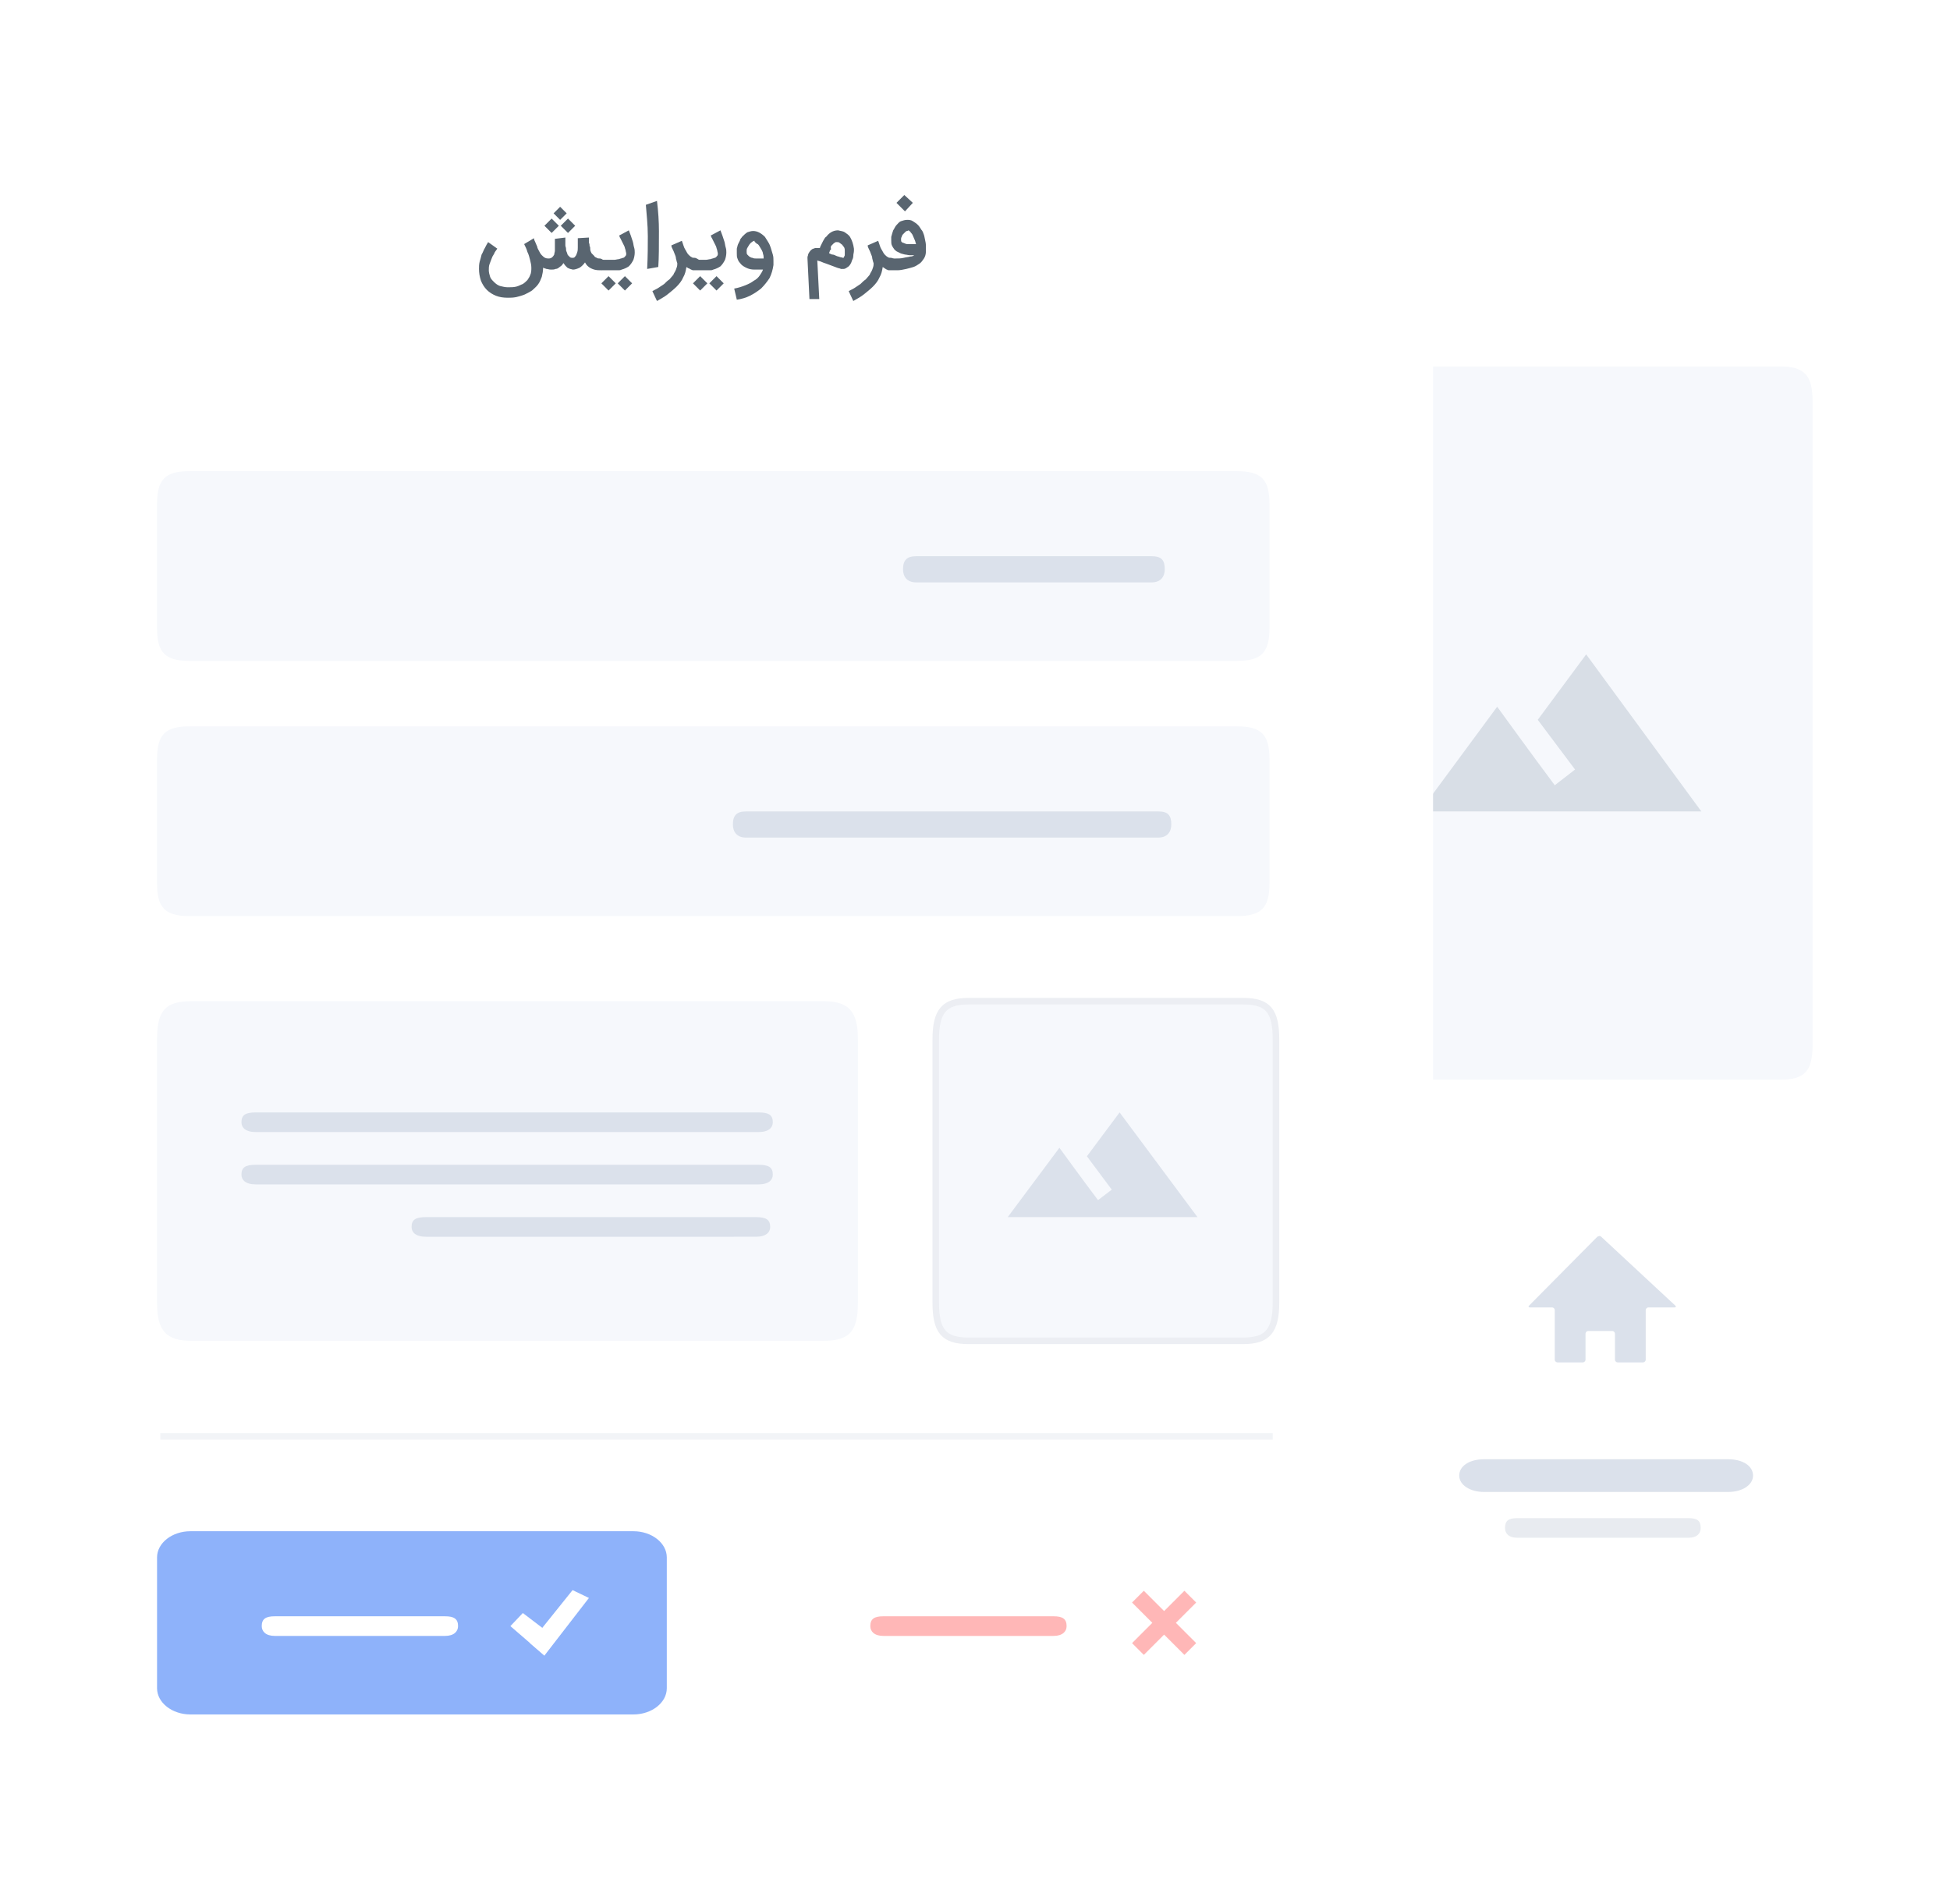 <svg xmlns="http://www.w3.org/2000/svg"
viewBox="0 0 298 291" enable-background="new 0 0 298 291">
<filter height="300%" id="a" width="300%" x="-100%" y="-100%">
<feOffset dy="10" in="SourceGraphic" result="out"/>
<feColorMatrix in="out" result="out"
values="0 0 0 0.667 0 0 0 0 0.667 0 0 0 0 0.667 0 0 0 0 0.22 0"/>
<feGaussianBlur in="out" result="out" stdDeviation="63"/>
<feBlend in="SourceGraphic" in2="out" result="Drop_Shadow1"/>
</filter>
<g filter="url(#a)">
<path fill="#fff"
d="M70 40.1c0-6.2 3.7-10.1 9.9-10.1h208.2c6.1 0 9.9 3.8 9.9 10.1V254c0 6.2-3.7 10.1-9.9 10.1H79.9c-6.1 0-9.9-3.8-9.9-10.1V40.1z"/>
</g>
<path fill="#dbe1eb"
d="M223 225.5c0-1.5 1.6-2.5 3.8-2.5h37.3c2.2 0 3.8 1 3.8 2.5 0 1.4-1.6 2.5-3.8 2.5h-37.3c-2.2 0-3.8-1.1-3.8-2.5z"/>
<path fill="#E8EBF0"
d="M230 233.5c0-1.1.5-1.5 1.9-1.5H258c1.4 0 1.9.4 1.9 1.5 0 .8-.5 1.5-1.9 1.5h-26.1c-1.4 0-1.9-.7-1.9-1.5z"/>
<path fill="#dbe1eb"
d="M244.7 189c-.2-.2-.4-.1-.6 0l-10.4 10.5c-.2.2-.1.3.1.3h3.4c.2 0 .4.2.4.4v7.6c0 .2.2.4.4.4h3.9c.2 0 .4-.2.4-.4v-4c0-.2.2-.4.4-.4h3.7c.2 0 .4.2.4.4v4c0 .2.2.4.4.4h3.9c.2 0 .4-.2.4-.4v-7.6c0-.2.2-.4.4-.4h4c.2 0 .3-.1.1-.3L244.7 189z"/>
<path fill="#f6f8fc"
d="M27 61.3c0-4 1.2-5.3 5-5.3h240c3.7 0 5 1.3 5 5.3v98.4c0 4-1.2 5.3-5 5.3H32c-3.7 0-5-1.3-5-5.3V61.3z"/>
<path fill="#d8dee6"
d="M242.4 100l-7.4 10 5.7 7.6-3.1 2.4c-3.3-4.4-8.8-12-8.8-12L217 124h43l-17.6-24z"/>
<g filter="url(#a)">
<path fill="#fff"
d="M0 10.1C0 3.8 3.7 0 9.9 0h199.2c6.1 0 9.9 3.8 9.9 10.1V281c0 6.2-3.7 10.1-9.9 10.1H9.9c-6.1 0-9.9-3.8-9.9-10.1V10.1z"/>
</g>
<path fill="#f6f8fc"
d="M24 77c0-3.8 1.3-5 5-5h160c3.8 0 5 1.3 5 5v19c0 3.8-1.3 5-5 5H29c-3.8 0-5-1.3-5-5V77zm0 81.8c0-4.4 1.3-5.8 5.3-5.8h96.5c3.9 0 5.3 1.5 5.3 5.8v40.3c0 4.4-1.3 5.8-5.3 5.8H29.3c-3.9 0-5.3-1.5-5.3-5.8v-40.3z"/>
<path fill="#8EB2FA"
d="M24 238c0-2.2 2.3-4 5.1-4h67.7c2.8 0 5.1 1.8 5.1 4v20c0 2.2-2.3 4-5.1 4H29.1c-2.8 0-5.1-1.8-5.1-4v-20z"/>
<path fill="#dbe1eb"
d="M138 87c0-1.4.6-2 2-2h36c1.5 0 2 .6 2 2 0 1.1-.6 2-2 2h-36c-1.4 0-2-.9-2-2z"/>
<path fill="#f6f8fc"
d="M24 116c0-3.8 1.3-5 5-5h160c3.8 0 5 1.3 5 5v19c0 3.8-1.3 5-5 5H29c-3.8 0-5-1.3-5-5v-19z"/>
<path fill="#dbe1eb"
d="M112 126c0-1.4.6-2 2-2h63c1.5 0 2 .6 2 2 0 1.1-.6 2-2 2h-63c-1.4 0-2-.9-2-2z"/>
<path fill="#f6f8fc" stroke="#eceef3"
d="M143 158.9c0-4.4 1.3-5.9 5-5.9h42c3.8 0 5 1.5 5 5.9V199c0 4.4-1.3 5.9-5 5.9h-42c-3.8 0-5-1.5-5-5.9v-40.1z"/>
<path fill="#dbe1eb"
d="M171.1 170l-5 6.7 3.8 5.1-2.1 1.6c-2.2-2.9-5.9-8-5.9-8L154 186h29l-11.9-16z"/>
<path fill="#fff"
d="M40 248.5c0-1.1.6-1.5 2-1.5h26c1.4 0 2 .4 2 1.5 0 .8-.6 1.5-2 1.5H42c-1.4 0-2-.7-2-1.5z"/>
<path fill="#dbe1eb"
d="M36.9 179.5c0-1.1.6-1.5 2.2-1.5h76.8c1.6 0 2.2.4 2.2 1.5 0 .8-.6 1.5-2.2 1.5H39.1c-1.6 0-2.2-.7-2.2-1.5zm0-8c0-1.1.6-1.5 2.2-1.5h76.8c1.6 0 2.2.4 2.2 1.5 0 .8-.6 1.5-2.2 1.5H39.1c-1.6 0-2.2-.7-2.2-1.5zm26 16c0-1.1.6-1.5 2.2-1.5h50.4c1.6 0 2.2.4 2.2 1.5 0 .8-.6 1.5-2.2 1.5H65.1c-1.6 0-2.2-.7-2.2-1.5z"/>
<g fill="#596570">
<path d="M88.6 40.9c.3-.2.6-.5.8-.8.2.4.5.7.9.9s.8.3 1.3.3c.1 0 .3 0 .4-.1.1 0 .2-.1.3-.2.1-.1.1-.2.2-.3 0-.1.1-.2.1-.3s0-.2-.1-.3c0-.1-.1-.2-.2-.3-.1-.1-.2-.1-.3-.2-.1 0-.2-.1-.3-.1h-.1c-.1 0-.3 0-.4-.1-.2-.1-.3-.1-.4-.3l-.4-.4c-.1-.2-.2-.4-.2-.6 0-.2 0-.4-.1-.5 0-.2 0-.3-.1-.5v-.8l-1.7.1v1.4c0 .3 0 .5-.1.8-.1.2-.1.4-.3.6-.1.2-.3.2-.4.2-.1 0-.3 0-.4-.1l-.3-.3c-.1-.1-.1-.3-.2-.5s-.1-.3-.1-.5-.1-.3-.1-.5v-1.2l-1.6.2v1.8c0 .2-.1.4-.1.6-.1.2-.2.3-.3.4-.1.1-.3.2-.5.2s-.4 0-.6-.1c-.2-.1-.3-.2-.5-.4s-.3-.4-.4-.6c-.1-.2-.3-.5-.3-.7-.1-.2-.2-.5-.3-.7-.1-.2-.2-.4-.2-.6l-1.5.9c.2.4.4.8.5 1.2.2.4.3.8.4 1.2.1.4.2.8.2 1.2 0 .4 0 .8-.2 1.2-.1.3-.3.5-.4.7-.2.2-.4.4-.7.6-.3.1-.6.3-1 .4-.4.1-.8.1-1.3.1-.4 0-.8-.1-1.2-.2-.3-.1-.6-.3-.9-.6-.3-.3-.5-.5-.6-.8s-.2-.7-.2-1c0-.3 0-.6.1-.9.1-.3.2-.5.3-.8.1-.3.2-.5.4-.8.1-.3.3-.5.5-.8l-1.4-1c-.2.3-.3.5-.5.9-.2.3-.3.7-.5 1-.1.4-.2.8-.3 1.1-.1.4-.1.8-.1 1.1 0 .6.1 1.2.3 1.8.2.5.5 1 .9 1.4.4.4.9.7 1.4.9.5.2 1.1.3 1.8.3.4 0 .8 0 1.3-.1.4-.1.8-.2 1.3-.4.4-.2.8-.4 1.1-.6.3-.3.6-.5.9-.9.3-.4.4-.7.6-1.2.1-.4.2-.9.2-1.4.1.1.3.1.5.2.2 0 .4.1.7.1.3 0 .5 0 .7-.1.2 0 .4-.1.5-.2.1-.1.3-.2.4-.3.1-.1.2-.2.3-.4.1.1.2.3.3.4l.3.3c.1.1.3.1.4.2.2 0 .3.1.5.1s.6-.1 1-.3zm-4.3-7.5l-1.1 1.1 1.1 1.1 1.1-1.1-1.1-1.1zm2.5 0l-1.1 1.1 1.1 1.1 1.1-1.1-1.1-1.1zm-1.2.2l1-1-1-1-1 1 1 1z"/>
<path d="M93 42.2l-1.1 1.1 1.1 1.1 1.1-1.1-1.1-1.1zm2.5 0l-1.1 1.1 1.1 1.1 1.1-1.1-1.1-1.1zm-4.4-1.5c0 .1.1.2.2.3.1.1.2.1.3.2.1 0 .2.1.3.1h2.6c.2 0 .3 0 .5-.1.4-.1.8-.3 1.1-.5.3-.3.5-.6.7-1 .1-.3.2-.7.2-1.1 0-.2 0-.5-.1-.8-.1-.3-.1-.6-.2-.9l-.3-.9c-.1-.3-.2-.5-.3-.8l-1.5.8c.1.1.1.3.2.4l.3.6.3.6c.1.2.1.4.2.6 0 .2.1.4.1.5 0 .2 0 .3-.1.4-.1.1-.2.3-.4.3-.2.1-.4.1-.6.2-.2 0-.5.1-.7.1h-1.7c-.1 0-.2 0-.3.1-.1 0-.2.1-.3.2-.1.1-.1.2-.2.3 0 .1-.1.2-.1.3-.3-.1-.3 0-.2.1zm7.6-9.4c.1 1.4.3 3 .3 4.8 0 1.4 0 3-.1 5l1.7-.3c.1-1.4.1-3.2.1-5.5 0-1.4-.1-3-.3-4.6l-1.7.6zm7.8 9.8c.1 0 .2-.1.3-.2.1-.1.1-.2.2-.3 0-.1.1-.2.1-.3 0-.1 0-.2-.1-.3 0-.1-.1-.2-.2-.3-.1-.1-.2-.1-.3-.2-.1 0-.2-.1-.3-.1-.2 0-.4 0-.5-.1-.2-.1-.3-.2-.5-.4s-.3-.5-.5-.8c-.2-.3-.3-.8-.5-1.3l-1.6.7c0 .2.1.4.2.6.1.2.2.4.3.7.1.2.2.5.2.7.1.3.1.5.2.7v.2c0 .3-.1.5-.2.8-.1.3-.3.5-.4.8-.2.2-.4.5-.6.7-.3.2-.5.4-.8.7l-.9.6c-.3.2-.6.3-.9.5l.7 1.5c.5-.3 1.1-.6 1.6-1s1-.8 1.4-1.2c.4-.4.8-.9 1-1.4.3-.5.4-1 .5-1.6.1.1.2.1.3.2.1 0 .2 0 .3.1h.5c.3.1.4.1.5 0z"/>
<path d="M107 42.2l-1.1 1.1 1.1 1.1 1.1-1.1-1.1-1.1zm2.5 0l-1.1 1.1 1.1 1.1 1.1-1.1-1.1-1.1zm-4.4-1.5c0 .1.1.2.2.3.1.1.2.1.3.2.1 0 .2.1.3.1h2.6c.2 0 .3 0 .5-.1.4-.1.8-.3 1.1-.5.3-.3.5-.6.7-1 .1-.3.2-.7.2-1.1 0-.2 0-.5-.1-.8-.1-.3-.1-.6-.2-.9l-.3-.9c-.1-.3-.2-.5-.3-.8l-1.5.8c.1.1.1.3.2.4l.3.6.3.6c.1.2.1.4.2.6 0 .2.1.4.1.5 0 .2 0 .3-.1.4-.1.1-.2.3-.4.3-.2.1-.4.1-.6.2-.2 0-.5.1-.7.1h-1.7c-.1 0-.2 0-.3.1-.1 0-.2.1-.3.2-.1.1-.1.2-.2.3 0 .1-.1.2-.1.3-.3-.1-.3 0-.2.1zm10.4-3.6c.1.1.2.2.3.2.1.1.2.2.3.4.1.2.2.3.3.5.1.2.2.4.2.6.1.2.1.5.1.7h-1.2c-.2 0-.3 0-.5-.1-.2 0-.3-.1-.5-.2l-.3-.3c-.1-.1-.1-.3-.1-.5s0-.3.1-.5.2-.3.3-.5c.1-.1.2-.3.4-.4.1-.1.3-.2.4-.2 0 .2.1.2.2.3zm-2.9 8.7c.7-.1 1.4-.3 2-.6.6-.3 1.2-.7 1.7-1.1.5-.5.9-1 1.3-1.6.3-.6.5-1.3.6-2v-.6c0-.3 0-.7-.1-1-.1-.3-.2-.7-.3-1-.1-.3-.2-.6-.4-.9-.2-.3-.3-.5-.5-.8-.6-.6-1.2-.9-1.8-.9-.3 0-.6.1-.9.2-.3.2-.5.4-.8.7-.1.2-.3.3-.3.5l-.3.6c-.1.2-.1.4-.2.7v.7c0 .3 0 .6.1.8.1.3.2.5.4.7.2.3.5.5.9.7.4.2.8.3 1.3.3h1.3c-.1.3-.3.6-.5.9-.2.3-.5.6-.9.8-.4.3-.8.5-1.3.7-.5.2-1.1.4-1.7.5l.4 1.7zm12.6-.1l-.3-5.9c.2.1.4.1.6.2.2.1.5.2.8.3.3.1.5.2.8.3.3.1.5.2.8.3.2.1.5.1.6.2h.4c.3 0 .5-.2.8-.4.2-.2.4-.5.5-.9.1-.2.2-.4.2-.7 0-.3.1-.5.1-.8V38c-.1-.7-.3-1.3-.6-1.8-.2-.3-.5-.5-.8-.7-.3-.2-.7-.2-1-.3-.6 0-1.1.2-1.6.7-.1.1-.2.3-.4.4-.1.2-.2.3-.3.5l-.3.6c-.1.2-.2.4-.2.5h-.7c-.1 0-.2.1-.3.1-.1 0-.2.1-.2.1-.2.1-.3.3-.4.4-.1.2-.2.3-.2.4 0 .1-.1.3-.1.4v.2l.3 6.2h1.5zm1.9-8.2l.3-.3c.1-.1.2-.1.3-.2h.2c.1 0 .3 0 .4.1s.3.2.4.3c.1.1.2.3.3.4.1.2.1.4.1.5v.6c0 .1 0 .2-.1.3 0 .1-.1.2-.1.2-.2 0-.3-.1-.5-.1-.2-.1-.4-.1-.6-.2-.2-.1-.4-.2-.6-.2s-.4-.2-.5-.2c0-.1.1-.2.1-.3 0-.1.1-.2.2-.3-.1-.4 0-.5.1-.6zm9.4 3.6c.1 0 .2-.1.3-.2.1-.1.1-.2.2-.3 0-.1.1-.2.1-.3 0-.1 0-.2-.1-.3 0-.1-.1-.2-.2-.3-.1-.1-.2-.1-.3-.2-.1 0-.2-.1-.3-.1-.2 0-.4 0-.5-.1-.2-.1-.3-.2-.5-.4s-.3-.5-.5-.8c-.2-.3-.3-.8-.5-1.3l-1.6.7c0 .2.1.4.2.6.1.2.2.4.3.7.1.2.2.5.2.7.1.3.1.5.2.7v.2c0 .3-.1.5-.2.8-.1.3-.3.5-.4.8-.2.2-.4.5-.6.7-.3.2-.5.4-.8.7l-.9.6c-.3.2-.6.3-.9.5l.7 1.5c.5-.3 1.1-.6 1.6-1s1-.8 1.4-1.2c.4-.4.8-.9 1-1.4.3-.5.4-1 .5-1.6.1.1.2.1.3.2.1 0 .2 0 .3.1h.5c.3.1.4.1.5 0z"/>
<path d="M135 40.7c.1.1.1.2.2.3.1.1.2.1.3.2.1 0 .2.1.3.1h1.4c.4 0 .8-.1 1.3-.2.4-.1.8-.2 1.1-.3.3-.1.6-.3.9-.5.3-.2.5-.5.7-.8s.3-.7.3-1.1v-.6c0-.3 0-.6-.1-1s-.1-.6-.2-.9c-.1-.3-.2-.6-.4-.8-.2-.3-.3-.5-.5-.7-.3-.3-.5-.4-.8-.6-.3-.2-.6-.2-.9-.2-.3 0-.6.1-.9.2s-.5.4-.7.6c-.2.2-.3.5-.5.8-.1.3-.2.6-.3 1v.5c0 .3 0 .6.1.8.1.2.2.4.3.5.1.2.3.3.4.4l.6.3c.2.1.4.1.7.2.2 0 .5.1.7.1h.7c-.1.1-.3.2-.6.2-.3.1-.6.1-1 .2s-.8.1-1.2.1h-1.2c-.1 0-.2 0-.3.1-.1 0-.2.1-.3.2-.1.1-.1.2-.2.3 0 .1-.1.2-.1.3.2.1.2.2.2.3zm4.1-5.3c.1.2.3.3.4.6.1.2.2.5.3.7.1.2.1.4.2.6h-1.3c-.1 0-.3 0-.4-.1-.1 0-.2-.1-.3-.1-.1 0-.1-.1-.2-.1-.1-.1-.1-.3-.1-.4 0-.1 0-.3.1-.4 0-.1.1-.3.2-.4l.3-.3c.1-.1.2-.2.3-.2.1 0 .2-.1.3-.1-.1 0 .1.1.2.2zm-.9-5.6L137 31l1.3 1.3 1.2-1.3-1.3-1.2z"/>
</g>
<g fill="#fff">
<path d="M83.2 253l-5.2-4.5 1.9-2 4.6 3.5-1.3 3z"/>
<path d="M81 251.1l6.5-8.1 2.5 1.2-6.8 8.8-2.2-1.9z"/>
</g>
<path fill="#ffb7b7"
d="M133 248.5c0-1.1.6-1.5 2-1.5h26c1.4 0 2 .4 2 1.5 0 .8-.6 1.5-2 1.5h-26c-1.4 0-2-.7-2-1.5zm49.8-3.6l-1.8-1.8-3.1 3.1-3.1-3.1-1.8 1.8 3.1 3.1-3.1 3.1 1.8 1.8 3.1-3.1 3.1 3.1 1.8-1.8-3.1-3.1 3.1-3.1z"/>
<path fill="none" stroke="#F2F4F7" d="M24.5 219.5h170"/>
</svg>